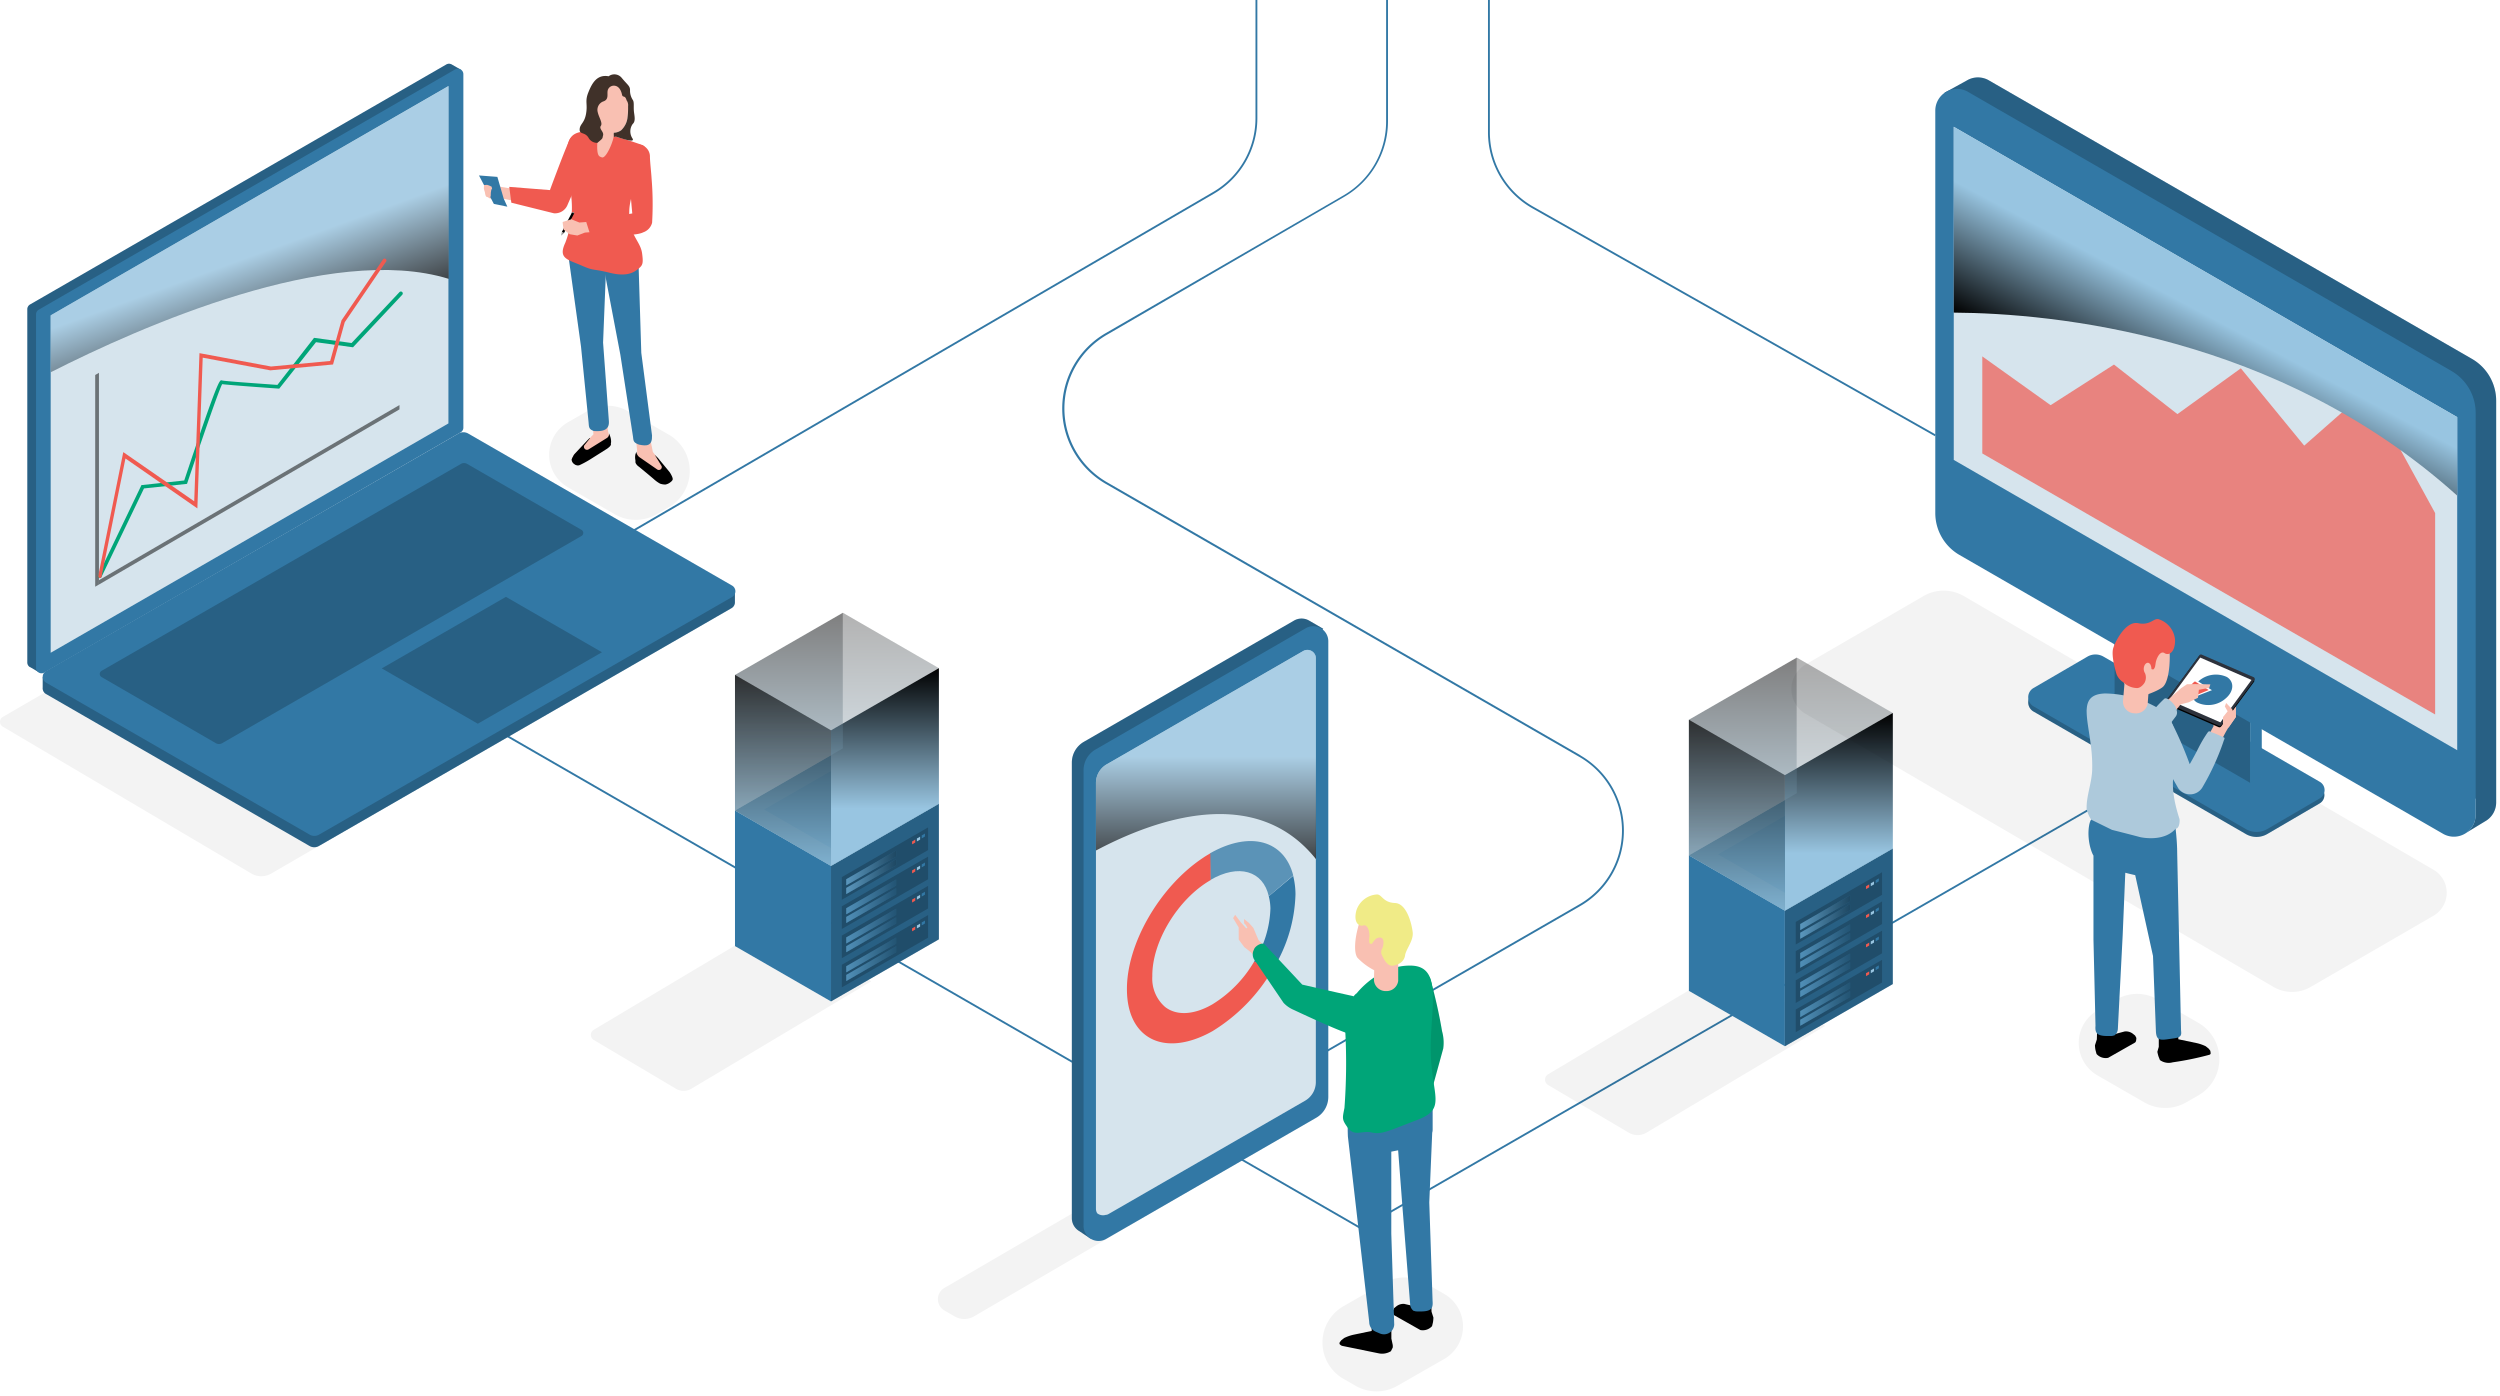 <svg xmlns="http://www.w3.org/2000/svg" xmlns:xlink="http://www.w3.org/1999/xlink" viewBox="0 0 333 186"><defs><style>.bafb7d4b-47f1-446d-959a-c638a992cb4a{fill:none;}.abb8a575-f730-4462-be70-d90b2d206517{isolation:isolate;}.b67bdae3-edb3-4466-8d9d-c77e2b644e8d{clip-path:url(#e9233a84-f9aa-40fc-8216-eced4e646592);}.ab87b874-09e7-423b-9914-b6ea905421ba,.acddb871-20f2-4cc2-904f-d35c8a2ddb24{fill:#fff;}.a3f2424c-23ee-49a8-a747-948753e0c98e,.ae8bb76b-6ff1-49e6-bb28-67e2894595e8{fill:#3278a5;}.e4c439d0-c5dc-4d2d-a346-58c5e5ad07c6,.f60bd10d-4591-40c1-8f67-33c3e68e1f3b{opacity:0.05;}.b4fb9c17-a539-415d-acd5-b57ff02939d5{fill:#f9c0b2;}.e49809b6-5792-48bc-bcda-9a69438e99e1{fill:#f05a50;}.b249b652-387e-4176-aed8-d25c4e6ac4ad{fill:#403129;}.f8689a28-f27e-4cb2-a1bb-0aff2868fab6{fill:#999;}.b39a85cf-4b82-4b58-8c16-9aa5dc8b0964{fill:#4784a8;}.b23b04c2-e7b3-4081-9bf1-a01f8ef0f191{opacity:0.2;}.a3a4c6ca-4606-422b-a362-3a39ca90c2d0,.af09732d-31fe-444d-a7d2-f84ccc448a82,.b0db3aba-2698-4b59-8763-37598a6990d9,.be36b316-8e6d-4904-a73e-cdf7acd4db8e,.e7c5d652-77bd-4c7f-82dc-fd0f306bd582,.f49628c2-c1c0-426f-a929-2429331416fa,.f4aede39-c83e-4842-90fd-041de0e6029e{opacity:0.3;}.a3a4c6ca-4606-422b-a362-3a39ca90c2d0,.a69be354-afcd-4860-b438-f7d75f58a8be,.ab1666a4-b652-4b7d-9089-f3396a0e4a61,.af09732d-31fe-444d-a7d2-f84ccc448a82,.b0db3aba-2698-4b59-8763-37598a6990d9,.b44e7654-c194-47a7-8018-67405cb11891,.b6490481-00b3-4a30-bcd3-edec054630e9,.b93f23c4-f204-4dd4-8329-7f318d0b3a89,.bbb00eaa-9c56-4616-9ab0-6b066114ca5f,.be36b316-8e6d-4904-a73e-cdf7acd4db8e,.be9be5d3-9748-4a35-8a88-86c5cc0ad4b4,.e7c5d652-77bd-4c7f-82dc-fd0f306bd582,.ef7afcba-af83-4d3a-a89f-53e1ec341749,.f49628c2-c1c0-426f-a929-2429331416fa,.f4aede39-c83e-4842-90fd-041de0e6029e,.fb81c87b-471c-4492-bef0-0de9296ac46a,.ff5e6dfa-7b76-4326-9d90-8df3f8bc8128{mix-blend-mode:screen;}.e7c5d652-77bd-4c7f-82dc-fd0f306bd582{fill:url(#a0e95ba6-61af-47cb-acaf-68c26975eb39);}.ab1666a4-b652-4b7d-9089-f3396a0e4a61{opacity:0.4;}.b4c37477-01a5-4a0c-9fd1-0df4640a0aed{fill:url(#bb08fb4b-15f9-4a35-8190-4f69d1f2869b);}.a83ce240-c6f1-4ac2-9d51-342b69b9d086{fill:url(#baca9fa9-394a-4456-b38f-ef351c49c933);}.f439fa8e-af25-47e6-994b-325c26a0ac9a{fill:#98c5e1;}.b101a3de-48ad-41d2-b902-20b91f20370a{fill:url(#e083612a-b16e-4eb6-b805-3bb72d8e087d);}.b30c97cf-5f3f-4110-9201-bb165828a510{fill:url(#abf85d91-3985-4f81-9fd8-c590cf6a042f);}.bed099d7-e1e0-444f-89b5-2c729b24e7af{fill:url(#b1e87380-ffeb-4ccb-852c-c79f45a36d33);}.a6230b77-4ffa-4bbe-b443-6380b1042bc5{fill:url(#a5ea6802-44f8-4c86-aeff-7abb64baeb1e);}.be36b316-8e6d-4904-a73e-cdf7acd4db8e{fill:url(#b70837cf-0773-4fec-b812-da1555653659);}.af09732d-31fe-444d-a7d2-f84ccc448a82{fill:url(#a85d8dcb-6052-4f3a-9779-b4e3b28988be);}.b44e7654-c194-47a7-8018-67405cb11891{fill:url(#ebc7db21-708b-4d42-b564-799f88af236d);}.a69be354-afcd-4860-b438-f7d75f58a8be,.ef7afcba-af83-4d3a-a89f-53e1ec341749,.ff88f968-fb45-438c-b49a-54967c8513ec{opacity:0.5;}.a69be354-afcd-4860-b438-f7d75f58a8be{fill:url(#b3e47a74-a3d9-49b3-a39d-4c900daaff6c);}.b6490481-00b3-4a30-bcd3-edec054630e9,.be9be5d3-9748-4a35-8a88-86c5cc0ad4b4,.fb81c87b-471c-4492-bef0-0de9296ac46a,.fc8df1a9-568b-4de7-afc7-493861003be1,.ff5e6dfa-7b76-4326-9d90-8df3f8bc8128{opacity:0.7;}.ff5e6dfa-7b76-4326-9d90-8df3f8bc8128{fill:url(#afcb6452-11ea-43e2-aeb3-d2fd13bef86e);}.f49628c2-c1c0-426f-a929-2429331416fa{fill:url(#ac2ad489-2211-4db3-bd79-b3c9b61daeee);}.b02d431f-25b3-4793-9d45-0c04830e10d7{fill:url(#aa1f4530-4eba-4d8f-92d3-659d42a77088);}.b403a78c-5ecd-4b26-8273-03bbdefc70a4{fill:url(#a5629e95-dc9b-4618-9231-4eb55a763135);}.a90a670b-4db6-4280-b8a6-97d9e932d224{fill:url(#bc1f5fc9-22c2-4c6e-8e22-ca17e1301b67);}.edacc89f-2e95-4a1d-8fed-37315b6a05ba{fill:url(#b6ea7e3d-437f-498c-b3b7-36d1aafbcccc);}.ae128371-44af-4426-8b89-5c699ae4bbc1{fill:url(#a7f40118-c1b6-4f3d-87a9-78a5db215dd4);}.b05fa696-271c-4399-8fe1-674ee9e517b5{fill:url(#b51960a0-139f-4842-b8bc-cd4c46b88e90);}.a3a4c6ca-4606-422b-a362-3a39ca90c2d0{fill:url(#fe7247a1-b041-46eb-8121-caac4436c594);}.f4aede39-c83e-4842-90fd-041de0e6029e{fill:url(#a2061e46-5a6a-4bae-b2c2-466f22defab0);}.b93f23c4-f204-4dd4-8329-7f318d0b3a89{fill:url(#fed8bbfd-bbe4-4c83-9e5d-e3290fe621a9);}.ef7afcba-af83-4d3a-a89f-53e1ec341749{fill:url(#a9ce90f8-8ceb-4cce-87ec-636451794be3);}.fb81c87b-471c-4492-bef0-0de9296ac46a{fill:url(#b038f4b9-a03e-4faa-9094-7e9db70814db);}.ab87b874-09e7-423b-9914-b6ea905421ba,.f76db42f-20f4-4566-bb73-fc283ae7cf29{opacity:0.8;}.b6490481-00b3-4a30-bcd3-edec054630e9{fill:url(#ac45101d-71b4-4c0e-8465-fe6c3649e951);}.a26a1952-777f-41b1-bf05-e27f1872e3cf{fill:#00a578;}.be9be5d3-9748-4a35-8a88-86c5cc0ad4b4{fill:url(#ab368812-5081-488b-a768-0cfc8b890ce2);}.e83f8dc0-8c4a-4484-9fa0-bfc063a24e1f{fill:#5b93b7;}.eba3602f-3f71-46d5-ba42-3e1ec22ccdfd{opacity:0.1;}.ae22d0f3-c72f-4448-9018-cb1dba410525{fill:#f0eb87;}.a3f2424c-23ee-49a8-a747-948753e0c98e{opacity:0.6;}.bbb00eaa-9c56-4616-9ab0-6b066114ca5f{fill:url(#a6ec49df-9a0b-4997-a2f3-781b9cbd7390);}.bb1e267c-ade7-44d6-8311-1a72fd70bd72{fill:#2d323c;}.e0e282df-45fe-4a00-b85c-020243eb8546{fill:#adc9db;}</style><clipPath id="e9233a84-f9aa-40fc-8216-eced4e646592"><rect class="bafb7d4b-47f1-446d-959a-c638a992cb4a" width="333" height="186"/></clipPath><linearGradient id="a0e95ba6-61af-47cb-acaf-68c26975eb39" x1="118.67" y1="107.06" x2="118.67" y2="81.62" gradientUnits="userSpaceOnUse"><stop offset="0" stop-color="#98c5e1"/><stop offset="1"/></linearGradient><linearGradient id="bb08fb4b-15f9-4a35-8190-4f69d1f2869b" x1="112.72" y1="115.61" x2="119.37" y2="115.61" xlink:href="#a0e95ba6-61af-47cb-acaf-68c26975eb39"/><linearGradient id="baca9fa9-394a-4456-b38f-ef351c49c933" x1="112.72" y1="116.77" x2="119.37" y2="116.77" xlink:href="#a0e95ba6-61af-47cb-acaf-68c26975eb39"/><linearGradient id="e083612a-b16e-4eb6-b805-3bb72d8e087d" x1="112.72" y1="119.47" x2="119.37" y2="119.47" xlink:href="#a0e95ba6-61af-47cb-acaf-68c26975eb39"/><linearGradient id="abf85d91-3985-4f81-9fd8-c590cf6a042f" x1="112.72" y1="120.63" x2="119.37" y2="120.63" xlink:href="#a0e95ba6-61af-47cb-acaf-68c26975eb39"/><linearGradient id="b1e87380-ffeb-4ccb-852c-c79f45a36d33" x1="112.72" y1="123.36" x2="119.37" y2="123.36" xlink:href="#a0e95ba6-61af-47cb-acaf-68c26975eb39"/><linearGradient id="a5ea6802-44f8-4c86-aeff-7abb64baeb1e" x1="112.72" y1="124.52" x2="119.37" y2="124.52" xlink:href="#a0e95ba6-61af-47cb-acaf-68c26975eb39"/><linearGradient id="b70837cf-0773-4fec-b812-da1555653659" x1="112.72" y1="127.19" x2="119.37" y2="127.19" xlink:href="#a0e95ba6-61af-47cb-acaf-68c26975eb39"/><linearGradient id="a85d8dcb-6052-4f3a-9779-b4e3b28988be" x1="112.72" y1="128.35" x2="119.37" y2="128.35" xlink:href="#a0e95ba6-61af-47cb-acaf-68c26975eb39"/><linearGradient id="ebc7db21-708b-4d42-b564-799f88af236d" x1="117.88" y1="115.34" x2="117.88" y2="89" gradientUnits="userSpaceOnUse"><stop offset="0.29" stop-color="#98c5e1"/><stop offset="1"/></linearGradient><linearGradient id="b3e47a74-a3d9-49b3-a39d-4c900daaff6c" x1="105.08" y1="107.96" x2="105.08" y2="81.62" xlink:href="#a0e95ba6-61af-47cb-acaf-68c26975eb39"/><linearGradient id="afcb6452-11ea-43e2-aeb3-d2fd13bef86e" x1="104.29" y1="115.34" x2="104.29" y2="89.9" xlink:href="#a0e95ba6-61af-47cb-acaf-68c26975eb39"/><linearGradient id="ac2ad489-2211-4db3-bd79-b3c9b61daeee" x1="245.73" y1="113.02" x2="245.73" y2="87.59" xlink:href="#a0e95ba6-61af-47cb-acaf-68c26975eb39"/><linearGradient id="aa1f4530-4eba-4d8f-92d3-659d42a77088" x1="239.79" y1="121.57" x2="246.43" y2="121.57" xlink:href="#a0e95ba6-61af-47cb-acaf-68c26975eb39"/><linearGradient id="a5629e95-dc9b-4618-9231-4eb55a763135" x1="239.79" y1="122.73" x2="246.43" y2="122.73" xlink:href="#a0e95ba6-61af-47cb-acaf-68c26975eb39"/><linearGradient id="bc1f5fc9-22c2-4c6e-8e22-ca17e1301b67" x1="239.79" y1="125.43" x2="246.43" y2="125.43" xlink:href="#a0e95ba6-61af-47cb-acaf-68c26975eb39"/><linearGradient id="b6ea7e3d-437f-498c-b3b7-36d1aafbcccc" x1="239.79" y1="126.59" x2="246.43" y2="126.59" xlink:href="#a0e95ba6-61af-47cb-acaf-68c26975eb39"/><linearGradient id="a7f40118-c1b6-4f3d-87a9-78a5db215dd4" x1="239.79" y1="129.32" x2="246.43" y2="129.32" xlink:href="#a0e95ba6-61af-47cb-acaf-68c26975eb39"/><linearGradient id="b51960a0-139f-4842-b8bc-cd4c46b88e90" x1="239.79" y1="130.48" x2="246.43" y2="130.48" xlink:href="#a0e95ba6-61af-47cb-acaf-68c26975eb39"/><linearGradient id="fe7247a1-b041-46eb-8121-caac4436c594" x1="239.79" y1="133.16" x2="246.43" y2="133.16" xlink:href="#a0e95ba6-61af-47cb-acaf-68c26975eb39"/><linearGradient id="a2061e46-5a6a-4bae-b2c2-466f22defab0" x1="239.79" y1="134.32" x2="246.43" y2="134.32" xlink:href="#a0e95ba6-61af-47cb-acaf-68c26975eb39"/><linearGradient id="fed8bbfd-bbe4-4c83-9e5d-e3290fe621a9" x1="244.94" y1="121.3" x2="244.94" y2="94.97" xlink:href="#ebc7db21-708b-4d42-b564-799f88af236d"/><linearGradient id="a9ce90f8-8ceb-4cce-87ec-636451794be3" x1="232.14" y1="113.93" x2="232.14" y2="87.59" xlink:href="#a0e95ba6-61af-47cb-acaf-68c26975eb39"/><linearGradient id="b038f4b9-a03e-4faa-9094-7e9db70814db" x1="231.36" y1="121.3" x2="231.36" y2="95.87" xlink:href="#a0e95ba6-61af-47cb-acaf-68c26975eb39"/><linearGradient id="ac45101d-71b4-4c0e-8465-fe6c3649e951" x1="30.23" y1="22.2" x2="38.48" y2="44.89" gradientUnits="userSpaceOnUse"><stop offset="0.51" stop-color="#98c5e1"/><stop offset="1"/></linearGradient><linearGradient id="ab368812-5081-488b-a768-0cfc8b890ce2" x1="160.63" y1="86.56" x2="160.63" y2="114.49" xlink:href="#ac45101d-71b4-4c0e-8465-fe6c3649e951"/><linearGradient id="a6ec49df-9a0b-4997-a2f3-781b9cbd7390" x1="296.56" y1="36.2" x2="286.3" y2="55.5" xlink:href="#ebc7db21-708b-4d42-b564-799f88af236d"/></defs><g class="abb8a575-f730-4462-be70-d90b2d206517"><g id="f51ae999-6706-4ce8-8989-1f02fa672400" data-name="Layer 1"><g class="b67bdae3-edb3-4466-8d9d-c77e2b644e8d"><rect class="acddb871-20f2-4cc2-904f-d35c8a2ddb24" width="333" height="186"/><path class="ae8bb76b-6ff1-49e6-bb28-67e2894595e8" d="M204.2,27.51a11.37,11.37,0,0,1-5.75-9.87V-73.55h-.25V17.64a11.64,11.64,0,0,0,5.88,10.09L257.72,58.1l.12-.22Z"/><path class="ae8bb76b-6ff1-49e6-bb28-67e2894595e8" d="M210.53,100.61l-63.1-36.39a11.34,11.34,0,0,1,0-19.62l31.69-18.42a11.64,11.64,0,0,0,5.76-10V-74.11h-.25V16.16A11.37,11.37,0,0,1,179,26L147.27,44.38a11.59,11.59,0,0,0,0,20.06l63.1,36.38a11.33,11.33,0,0,1,0,19.64l-34.21,19.72.12.22,34.22-19.72a11.58,11.58,0,0,0,0-20.07Z"/><path class="ae8bb76b-6ff1-49e6-bb28-67e2894595e8" d="M167.48,15.77V-76.87h-.25V15.77a11.36,11.36,0,0,1-5.62,9.79l-80.73,47,.13.22,80.72-47A11.63,11.63,0,0,0,167.48,15.77Z"/><polygon class="ae8bb76b-6ff1-49e6-bb28-67e2894595e8" points="181.34 163.79 181.27 163.75 65.45 96.97 65.58 96.75 181.34 163.5 291.43 100.1 291.56 100.31 181.34 163.79"/><path class="e4c439d0-c5dc-4d2d-a346-58c5e5ad07c6" d="M178.93,183.65l1.64.94a5.58,5.58,0,0,0,5.56,0L192.4,181a5,5,0,0,0,0-8.63l-2.58-1.48a5.44,5.44,0,0,0-5.46,0L178.93,174A5.58,5.58,0,0,0,178.93,183.65Z"/><path class="e4c439d0-c5dc-4d2d-a346-58c5e5ad07c6" d="M292.83,145.9l-1.64.94a5.58,5.58,0,0,1-5.56,0l-6.27-3.61a5,5,0,0,1,0-8.63l2.57-1.48a5.46,5.46,0,0,1,5.47,0l5.42,3.12A5.57,5.57,0,0,1,292.83,145.9Z"/><path class="e4c439d0-c5dc-4d2d-a346-58c5e5ad07c6" d="M89.09,67.56l-1.63.94a5.59,5.59,0,0,1-5.57,0l-6.27-3.61a5,5,0,0,1,0-8.63l2.58-1.48a5.44,5.44,0,0,1,5.46,0l5.43,3.12A5.58,5.58,0,0,1,89.09,67.56Z"/><path class="b4fb9c17-a539-415d-acd5-b57ff02939d5" d="M86.32,57l.64,3.2s1.51,2,1.86,2.4a1.65,1.65,0,0,1,.31.43,2.8,2.8,0,0,1,.19.43.49.49,0,0,1-.28.47,2.51,2.51,0,0,1-.56.32A1.31,1.31,0,0,1,87.7,64c-.27-.19-1-.82-1-.82L85,61.63a.68.68,0,0,1-.24-.59s0,0,0-.16,0-.1.1-.45l0-.46-.29-2.91Z"/><path class="b4fb9c17-a539-415d-acd5-b57ff02939d5" d="M78.91,55.36l.13,2.5-2.5,2.62a.84.84,0,0,0-.19.29l-.19.43a.55.55,0,0,0,.28.47l.36.2a.51.51,0,0,0,.42,0l1.36-.78,2.14-1.37c.17-.13.59-.29.57-.52l-.05-.49a1.43,1.43,0,0,0-.07-.6L81,57.49,80.66,55Z"/><path d="M81.4,58.87a2.22,2.22,0,0,0-.14-.79l-.13-.35s0,0,0,.07a.63.63,0,0,1-.34.57l-2.41,1.5a.41.41,0,0,1-.57-.52l.8-1-.08,0-.14.14-1.81,1.93a1.16,1.16,0,0,0-.24.36,1.69,1.69,0,0,0-.2.44.79.79,0,0,0,.35.6c.17.11.13.1.27.14a.64.64,0,0,0,.43,0,12.94,12.94,0,0,0,1.41-.76l2.28-1.44c.18-.14.52-.38.5-.61C81.34,59.21,81.39,59,81.4,58.87Z"/><path d="M84.64,61.31a1.85,1.85,0,0,1,0-.8l.13-.36s0,0,0,.08a1.06,1.06,0,0,0,.38.65l2.4,1.66a.39.39,0,0,0,.58-.45l-.93-1.53.21.22.22.21,1.55,1.88a3.34,3.34,0,0,1,.29.5,1.3,1.3,0,0,1,.14.43c0,.2-.23.38-.39.49a1.46,1.46,0,0,1-.59.25,2.08,2.08,0,0,1-.71-.12,4.3,4.3,0,0,1-.81-.58c-.49-.43-2-1.67-2-1.67a1.24,1.24,0,0,1-.46-.53A3.29,3.29,0,0,1,84.64,61.31Z"/><path class="ae8bb76b-6ff1-49e6-bb28-67e2894595e8" d="M80.82,33.42l-.49,12.21.77,10.44c.08,1-.48,1.46-2,1.34a.87.87,0,0,1-.21-.09c-.5-.22-.44-.59-.5-1.16l-1-10L75.62,33.42Z"/><path class="ae8bb76b-6ff1-49e6-bb28-67e2894595e8" d="M85,33.42,85.42,47l1.43,11c.05,1.41-.69,1.45-1.75,1.22l-.21-.09c-.5-.22-.52-.42-.58-1L82.63,47.24,80,33.42Z"/><path class="e49809b6-5792-48bc-bcda-9a69438e99e1" d="M77.37,17.57c1.85-.38,6.44,1.12,8.16,1.74s-1.6,5.4-1.71,8.74S85.3,32,85.53,33.77c.15,1.14.12,1.51-.36,1.91s-1.36,1.29-3.88.67-2.07-.21-3.87-1-3.11-.9-2.13-3a13,13,0,0,0,.88-4.26c.1-2.73-.79-4.83-.69-7.57C75.57,18.39,76.19,17.81,77.37,17.57Z"/><path class="b4fb9c17-a539-415d-acd5-b57ff02939d5" d="M79.72,15.92,79.62,18c0,.62-.28,2.53.26,2.84a1.44,1.44,0,0,0,.32.13c.59.12,1.58-2.35,1.57-3l0-2.1Z"/><path class="b4fb9c17-a539-415d-acd5-b57ff02939d5" d="M83.6,12.49a23.49,23.49,0,0,1,0,3.12c-.1.83-.65,2.23-2.15,2.06s-2-.83-2.23-1.28-1.08-3.15,0-4.73c0,0,.39-1.08,2.08-.92C83.18,10.91,83.52,11.69,83.6,12.49Z"/><polygon class="b4fb9c17-a539-415d-acd5-b57ff02939d5" points="68.89 25.26 66.56 24.86 65.93 24.39 64.94 24.23 64.83 24.48 64.47 24.65 64.55 25.18 64.73 26.14 65.28 26.45 66.57 26.39 68.46 26.75 68.89 25.26"/><path class="e49809b6-5792-48bc-bcda-9a69438e99e1" d="M77.32,18a1.32,1.32,0,0,0-1.56.86c-.73,1.63-2.51,6.46-2.51,6.46l-5.42-.43L68.11,27l5.67,1.41a1.8,1.8,0,0,0,1.84-1.18s2.42-5.5,3.09-7.39C78.94,19.15,78,18.15,77.32,18Z"/><polygon class="ae8bb76b-6ff1-49e6-bb28-67e2894595e8" points="66.25 23.56 63.8 23.37 65.78 27.16 67.58 27.53 67.09 26.45 66.25 23.56"/><polygon class="b4fb9c17-a539-415d-acd5-b57ff02939d5" points="64.47 24.65 64.88 24.62 65.16 24.71 65.49 24.87 65.55 25.2 65.43 25.25 65.43 25.36 65.4 25.54 65.38 25.65 65.36 26.16 65.24 26.27 64.73 26.14 64.45 25.12 64.47 24.65"/><path class="b249b652-387e-4176-aed8-d25c4e6ac4ad" d="M81.76,17.68a2.82,2.82,0,0,0,0,.44c0,.2.18.05.31.09.8.25,2.65.91,2.15.19a1.69,1.69,0,0,1,.06-1.89c.43-.38.21-1.13.16-1.65-.07-.68.06-1.27-.16-1.56A2.27,2.27,0,0,1,83.92,12c0-.56-.34-.69-1.11-1.63a1.26,1.26,0,0,0-1.74-.21c-1.56-.28-2.21.92-2.7,2.14s-.08,1.49-.3,2.81-.82,1.38-.86,2.11.67.32,1.17,1.11a1.3,1.3,0,0,0,1.19.7c.81-.68.63-.52.76-1s-.58-.87-.3-1.26-.26-1.13-.41-1.82a1.2,1.2,0,0,1,.71-1.43c.91-.28.42-1.12.67-1.63a.85.85,0,0,1,.75-.48c.72,0,1,.71,1.1,1.19s.4,0,.61.76a1.08,1.08,0,0,1,.2.76v.34a9.52,9.52,0,0,1-.09,1.32,2.78,2.78,0,0,1-.21.7,2.85,2.85,0,0,1-.61.86A1.71,1.71,0,0,1,81.76,17.68Z"/><rect x="75.5" y="28.17" width="0.32" height="2.97" transform="translate(129.19 90.8) rotate(-152.6)"/><polygon class="f8689a28-f27e-4cb2-a1bb-0aff2868fab6" points="75.12 31.04 74.75 31.39 74.83 30.9 75.12 31.04"/><path class="f8689a28-f27e-4cb2-a1bb-0aff2868fab6" d="M76.2,28.25s0,.09.12.13.15.06.17,0,0-.08-.12-.12S76.22,28.23,76.2,28.25Z"/><polygon class="b4fb9c17-a539-415d-acd5-b57ff02939d5" points="79.57 29.46 77.17 29.64 76.11 29.21 75.91 29.27 75.86 29.28 75.55 29.38 74.99 29.55 74.94 29.62 75.07 30.59 75.89 31.2 76.9 31.37 77.91 30.98 79.97 30.82 79.57 29.46"/><path class="e49809b6-5792-48bc-bcda-9a69438e99e1" d="M85.08,19.24c-.79,0-1.35,1.12-1.36,2,0,1.92.5,7.19.5,7.19l-6.15,1.09.52,1.64s5.69.51,7.1-.22a1.82,1.82,0,0,0,1.17-1.27,41.13,41.13,0,0,0-.07-5.9c-.05-.86-.19-2-.22-2.83A1.62,1.62,0,0,0,85.08,19.24Z"/><path class="e4c439d0-c5dc-4d2d-a346-58c5e5ad07c6" d="M92.12,145l23.93-14.29-13.13-7.76L79.08,137.17a.79.79,0,0,0,0,1.35L90,145A2,2,0,0,0,92.12,145Z"/><polygon class="b39a85cf-4b82-4b58-8c16-9aa5dc8b0964" points="97.9 107.96 110.69 115.34 125.06 107.06 112.27 99.68 97.9 107.96"/><polygon class="ae8bb76b-6ff1-49e6-bb28-67e2894595e8" points="101.78 107.83 110.92 113.1 121.18 107.19 112.04 101.92 101.78 107.83"/><polygon class="ae8bb76b-6ff1-49e6-bb28-67e2894595e8" points="97.9 107.96 110.69 115.34 110.69 133.39 97.9 126.02 97.9 107.96"/><polygon class="ae8bb76b-6ff1-49e6-bb28-67e2894595e8" points="110.69 115.34 125.06 107.06 125.06 125.12 110.69 133.39 110.69 115.34"/><polygon class="b23b04c2-e7b3-4081-9bf1-a01f8ef0f191" points="110.69 115.34 125.06 107.06 125.06 125.12 110.69 133.39 110.69 115.34"/><polygon class="e7c5d652-77bd-4c7f-82dc-fd0f306bd582" points="112.27 81.62 125.06 89 125.06 107.06 112.27 99.68 112.27 81.62"/><polygon class="b23b04c2-e7b3-4081-9bf1-a01f8ef0f191" points="123.62 110.21 112.13 116.83 112.13 119.85 123.62 113.23 123.62 110.21"/><polygon class="ae8bb76b-6ff1-49e6-bb28-67e2894595e8" points="119.37 113.28 112.72 117.11 112.72 117.93 119.37 114.1 119.37 113.28"/><polygon class="ae8bb76b-6ff1-49e6-bb28-67e2894595e8" points="119.37 114.44 112.72 118.27 112.72 119.09 119.37 115.26 119.37 114.44"/><g class="ab1666a4-b652-4b7d-9089-f3396a0e4a61"><polygon class="b4c37477-01a5-4a0c-9fd1-0df4640a0aed" points="119.37 113.28 112.72 117.11 112.72 117.93 119.37 114.1 119.37 113.28"/><polygon class="a83ce240-c6f1-4ac2-9d51-342b69b9d086" points="119.37 114.44 112.72 118.27 112.72 119.09 119.37 115.26 119.37 114.44"/></g><polygon class="b23b04c2-e7b3-4081-9bf1-a01f8ef0f191" points="123.62 114.1 112.13 120.72 112.13 123.74 123.62 117.12 123.62 114.1"/><polygon class="b23b04c2-e7b3-4081-9bf1-a01f8ef0f191" points="123.62 118 112.13 124.62 112.13 127.63 123.62 121.01 123.62 118"/><polygon class="b23b04c2-e7b3-4081-9bf1-a01f8ef0f191" points="123.62 121.89 112.13 128.51 112.13 131.52 123.62 124.9 123.62 121.89"/><polygon class="ae8bb76b-6ff1-49e6-bb28-67e2894595e8" points="122.77 111.28 122.77 111.67 123.2 111.42 123.2 111.03 122.77 111.28"/><polygon class="f439fa8e-af25-47e6-994b-325c26a0ac9a" points="122.13 111.69 122.13 112.08 122.56 111.83 122.56 111.44 122.13 111.69"/><polygon class="e49809b6-5792-48bc-bcda-9a69438e99e1" points="121.49 112.08 121.49 112.47 121.91 112.22 121.91 111.83 121.49 112.08"/><polygon class="ae8bb76b-6ff1-49e6-bb28-67e2894595e8" points="119.37 117.14 112.72 120.97 112.72 121.79 119.37 117.96 119.37 117.14"/><polygon class="ae8bb76b-6ff1-49e6-bb28-67e2894595e8" points="119.37 118.3 112.72 122.13 112.72 122.95 119.37 119.12 119.37 118.3"/><polygon class="ae8bb76b-6ff1-49e6-bb28-67e2894595e8" points="122.77 115.14 122.77 115.53 123.2 115.28 123.2 114.89 122.77 115.14"/><polygon class="f439fa8e-af25-47e6-994b-325c26a0ac9a" points="122.13 115.55 122.13 115.94 122.56 115.69 122.56 115.3 122.13 115.55"/><polygon class="e49809b6-5792-48bc-bcda-9a69438e99e1" points="121.49 115.94 121.49 116.33 121.91 116.08 121.91 115.69 121.49 115.94"/><polygon class="ae8bb76b-6ff1-49e6-bb28-67e2894595e8" points="119.37 121.04 112.72 124.86 112.72 125.68 119.37 121.85 119.37 121.04"/><polygon class="ae8bb76b-6ff1-49e6-bb28-67e2894595e8" points="119.37 122.19 112.72 126.03 112.72 126.84 119.37 123.01 119.37 122.19"/><polygon class="ae8bb76b-6ff1-49e6-bb28-67e2894595e8" points="122.77 119.03 122.77 119.42 123.2 119.17 123.2 118.79 122.77 119.03"/><polygon class="f439fa8e-af25-47e6-994b-325c26a0ac9a" points="122.13 119.44 122.13 119.83 122.56 119.58 122.56 119.19 122.13 119.44"/><polygon class="e49809b6-5792-48bc-bcda-9a69438e99e1" points="121.49 119.83 121.49 120.22 121.91 119.97 121.91 119.58 121.49 119.83"/><polygon class="ae8bb76b-6ff1-49e6-bb28-67e2894595e8" points="119.37 124.87 112.72 128.7 112.72 129.52 119.37 125.69 119.37 124.87"/><polygon class="ae8bb76b-6ff1-49e6-bb28-67e2894595e8" points="119.37 126.03 112.72 129.86 112.72 130.68 119.37 126.84 119.37 126.03"/><g class="b0db3aba-2698-4b59-8763-37598a6990d9"><polygon class="b101a3de-48ad-41d2-b902-20b91f20370a" points="119.37 117.14 112.72 120.97 112.72 121.79 119.37 117.96 119.37 117.14"/><polygon class="b30c97cf-5f3f-4110-9201-bb165828a510" points="119.37 118.3 112.72 122.13 112.72 122.95 119.37 119.12 119.37 118.3"/></g><g class="b0db3aba-2698-4b59-8763-37598a6990d9"><polygon class="bed099d7-e1e0-444f-89b5-2c729b24e7af" points="119.37 121.04 112.72 124.86 112.72 125.68 119.37 121.85 119.37 121.04"/><polygon class="a6230b77-4ffa-4bbe-b443-6380b1042bc5" points="119.37 122.19 112.72 126.03 112.72 126.84 119.37 123.01 119.37 122.19"/></g><polygon class="be36b316-8e6d-4904-a73e-cdf7acd4db8e" points="119.37 124.87 112.72 128.7 112.72 129.52 119.37 125.69 119.37 124.87"/><polygon class="af09732d-31fe-444d-a7d2-f84ccc448a82" points="119.37 126.03 112.72 129.86 112.72 130.68 119.37 126.84 119.37 126.03"/><polygon class="ae8bb76b-6ff1-49e6-bb28-67e2894595e8" points="122.77 122.87 122.77 123.26 123.2 123.01 123.2 122.62 122.77 122.87"/><polygon class="f439fa8e-af25-47e6-994b-325c26a0ac9a" points="122.13 123.27 122.13 123.66 122.56 123.42 122.56 123.03 122.13 123.27"/><polygon class="e49809b6-5792-48bc-bcda-9a69438e99e1" points="121.49 123.66 121.49 124.05 121.91 123.81 121.91 123.42 121.49 123.66"/><polygon class="b44e7654-c194-47a7-8018-67405cb11891" points="110.69 97.28 125.06 89 125.06 107.06 110.69 115.34 110.69 97.28"/><polygon class="a69be354-afcd-4860-b438-f7d75f58a8be" points="97.9 89.9 112.27 81.62 112.27 99.68 97.9 107.96 97.9 89.9"/><polygon class="ff5e6dfa-7b76-4326-9d90-8df3f8bc8128" points="97.9 89.9 110.69 97.28 110.69 115.34 97.9 107.96 97.9 89.9"/><path class="e4c439d0-c5dc-4d2d-a346-58c5e5ad07c6" d="M219.33,150.86l23.78-14.21L230,128.9,206.2,143.1a.83.83,0,0,0,0,1.42l10.73,6.34A2.33,2.33,0,0,0,219.33,150.86Z"/><polygon class="b39a85cf-4b82-4b58-8c16-9aa5dc8b0964" points="224.96 113.93 237.75 121.3 252.12 113.02 239.33 105.65 224.96 113.93"/><polygon class="ae8bb76b-6ff1-49e6-bb28-67e2894595e8" points="228.84 113.8 237.98 119.06 248.24 113.15 239.1 107.89 228.84 113.8"/><polygon class="ae8bb76b-6ff1-49e6-bb28-67e2894595e8" points="224.96 113.93 237.75 121.3 237.75 139.36 224.96 131.98 224.96 113.93"/><polygon class="ae8bb76b-6ff1-49e6-bb28-67e2894595e8" points="237.75 121.3 252.12 113.02 252.12 131.08 237.75 139.36 237.75 121.3"/><polygon class="b23b04c2-e7b3-4081-9bf1-a01f8ef0f191" points="237.75 121.3 252.12 113.02 252.12 131.08 237.75 139.36 237.75 121.3"/><polygon class="f49628c2-c1c0-426f-a929-2429331416fa" points="239.33 87.59 252.12 94.97 252.12 113.02 239.33 105.65 239.33 87.59"/><polygon class="b23b04c2-e7b3-4081-9bf1-a01f8ef0f191" points="250.69 116.18 239.19 122.8 239.19 125.81 250.69 119.19 250.69 116.18"/><polygon class="ae8bb76b-6ff1-49e6-bb28-67e2894595e8" points="246.44 119.25 239.79 123.08 239.79 123.89 246.44 120.06 246.44 119.25"/><polygon class="ae8bb76b-6ff1-49e6-bb28-67e2894595e8" points="246.44 120.41 239.79 124.24 239.79 125.05 246.44 121.22 246.44 120.41"/><g class="ab1666a4-b652-4b7d-9089-f3396a0e4a61"><polygon class="b02d431f-25b3-4793-9d45-0c04830e10d7" points="246.44 119.25 239.79 123.08 239.79 123.89 246.44 120.06 246.44 119.25"/><polygon class="b403a78c-5ecd-4b26-8273-03bbdefc70a4" points="246.44 120.41 239.79 124.24 239.79 125.05 246.44 121.22 246.44 120.41"/></g><polygon class="b23b04c2-e7b3-4081-9bf1-a01f8ef0f191" points="250.69 120.07 239.19 126.69 239.19 129.71 250.69 123.08 250.69 120.07"/><polygon class="b23b04c2-e7b3-4081-9bf1-a01f8ef0f191" points="250.69 123.96 239.19 130.58 239.19 133.6 250.69 126.98 250.69 123.96"/><polygon class="b23b04c2-e7b3-4081-9bf1-a01f8ef0f191" points="250.69 127.85 239.19 134.47 239.19 137.49 250.69 130.87 250.69 127.85"/><polygon class="ae8bb76b-6ff1-49e6-bb28-67e2894595e8" points="249.84 117.25 249.84 117.64 250.26 117.39 250.26 117 249.84 117.25"/><polygon class="f439fa8e-af25-47e6-994b-325c26a0ac9a" points="249.19 117.65 249.19 118.04 249.62 117.8 249.62 117.41 249.19 117.65"/><polygon class="e49809b6-5792-48bc-bcda-9a69438e99e1" points="248.55 118.04 248.55 118.43 248.98 118.19 248.98 117.8 248.55 118.04"/><polygon class="ae8bb76b-6ff1-49e6-bb28-67e2894595e8" points="246.44 123.11 239.79 126.94 239.79 127.75 246.44 123.93 246.44 123.11"/><polygon class="ae8bb76b-6ff1-49e6-bb28-67e2894595e8" points="246.44 124.27 239.79 128.1 239.79 128.91 246.44 125.08 246.44 124.27"/><polygon class="ae8bb76b-6ff1-49e6-bb28-67e2894595e8" points="249.84 121.11 249.84 121.5 250.26 121.25 250.26 120.86 249.84 121.11"/><polygon class="f439fa8e-af25-47e6-994b-325c26a0ac9a" points="249.19 121.51 249.19 121.9 249.62 121.66 249.62 121.27 249.19 121.51"/><polygon class="e49809b6-5792-48bc-bcda-9a69438e99e1" points="248.55 121.9 248.55 122.29 248.98 122.05 248.98 121.66 248.55 121.9"/><polygon class="ae8bb76b-6ff1-49e6-bb28-67e2894595e8" points="246.44 127 239.79 130.83 239.79 131.65 246.44 127.82 246.44 127"/><polygon class="ae8bb76b-6ff1-49e6-bb28-67e2894595e8" points="246.44 128.16 239.79 131.99 239.79 132.81 246.44 128.98 246.44 128.16"/><polygon class="ae8bb76b-6ff1-49e6-bb28-67e2894595e8" points="249.84 125 249.84 125.39 250.26 125.14 250.26 124.75 249.84 125"/><polygon class="f439fa8e-af25-47e6-994b-325c26a0ac9a" points="249.19 125.4 249.19 125.79 249.62 125.55 249.62 125.16 249.19 125.4"/><polygon class="e49809b6-5792-48bc-bcda-9a69438e99e1" points="248.55 125.8 248.55 126.19 248.98 125.94 248.98 125.55 248.55 125.8"/><polygon class="ae8bb76b-6ff1-49e6-bb28-67e2894595e8" points="246.44 130.84 239.79 134.67 239.79 135.48 246.44 131.65 246.44 130.84"/><polygon class="ae8bb76b-6ff1-49e6-bb28-67e2894595e8" points="246.44 132 239.79 135.83 239.79 136.64 246.44 132.81 246.44 132"/><g class="b0db3aba-2698-4b59-8763-37598a6990d9"><polygon class="a90a670b-4db6-4280-b8a6-97d9e932d224" points="246.44 123.11 239.79 126.94 239.79 127.75 246.44 123.93 246.44 123.11"/><polygon class="edacc89f-2e95-4a1d-8fed-37315b6a05ba" points="246.44 124.27 239.79 128.1 239.79 128.91 246.44 125.08 246.44 124.27"/></g><g class="b0db3aba-2698-4b59-8763-37598a6990d9"><polygon class="ae128371-44af-4426-8b89-5c699ae4bbc1" points="246.44 127 239.79 130.83 239.79 131.65 246.44 127.82 246.44 127"/><polygon class="b05fa696-271c-4399-8fe1-674ee9e517b5" points="246.44 128.16 239.79 131.99 239.79 132.81 246.44 128.98 246.44 128.16"/></g><polygon class="a3a4c6ca-4606-422b-a362-3a39ca90c2d0" points="246.44 130.84 239.79 134.67 239.79 135.48 246.44 131.65 246.44 130.84"/><polygon class="f4aede39-c83e-4842-90fd-041de0e6029e" points="246.44 132 239.79 135.83 239.79 136.64 246.44 132.81 246.44 132"/><polygon class="ae8bb76b-6ff1-49e6-bb28-67e2894595e8" points="249.84 128.83 249.84 129.22 250.26 128.98 250.26 128.59 249.84 128.83"/><polygon class="f439fa8e-af25-47e6-994b-325c26a0ac9a" points="249.19 129.24 249.19 129.63 249.62 129.38 249.62 129 249.19 129.24"/><polygon class="e49809b6-5792-48bc-bcda-9a69438e99e1" points="248.55 129.63 248.55 130.02 248.98 129.78 248.98 129.39 248.55 129.63"/><polygon class="b93f23c4-f204-4dd4-8329-7f318d0b3a89" points="237.75 103.25 252.12 94.97 252.12 113.02 237.75 121.3 237.75 103.25"/><polygon class="ef7afcba-af83-4d3a-a89f-53e1ec341749" points="224.96 95.87 239.33 87.59 239.33 105.65 224.96 113.93 224.96 95.87"/><polygon class="fb81c87b-471c-4492-bef0-0de9296ac46a" points="224.96 95.87 237.75 103.25 237.75 121.3 224.96 113.93 224.96 95.87"/><path class="e4c439d0-c5dc-4d2d-a346-58c5e5ad07c6" d="M324.1,122l-16.32,9.46a4.92,4.92,0,0,1-4.95,0L240.5,95.08a3.8,3.8,0,0,1,0-6.57l15.72-9.12a5.35,5.35,0,0,1,5.35,0l62.53,36.44A3.54,3.54,0,0,1,324.1,122Z"/><path class="e4c439d0-c5dc-4d2d-a346-58c5e5ad07c6" d="M.37,96.79l33.12,19.57a2.61,2.61,0,0,0,2.63,0l37.93-22-35.54-21L.38,95.49A.75.75,0,0,0,.37,96.79Z"/><path class="ae8bb76b-6ff1-49e6-bb28-67e2894595e8" d="M61.37,9.28,60.19,8.6h0a.72.72,0,0,0-.76,0L4,40.56a.73.73,0,0,0-.36.63V88.24a.72.72,0,0,0,.33.61H4l1.14.67.51-1.06-.08-.11L60.16,56.9a.72.72,0,0,0,.37-.63V9.86Z"/><path class="b23b04c2-e7b3-4081-9bf1-a01f8ef0f191" d="M61.37,9.28,60.19,8.6h0a.72.72,0,0,0-.76,0L4,40.56a.73.73,0,0,0-.36.63V88.24a.72.72,0,0,0,.33.61H4l1.14.67.51-1.06-.08-.11L60.16,56.9a.72.72,0,0,0,.37-.63V9.86Z"/><path class="ae8bb76b-6ff1-49e6-bb28-67e2894595e8" d="M61.35,57.59l-55.46,32a.73.73,0,0,1-1.09-.64V41.88a.73.73,0,0,1,.36-.63l55.46-32a.73.73,0,0,1,1.1.64V57A.72.72,0,0,1,61.35,57.59Z"/><polygon class="ab87b874-09e7-423b-9914-b6ea905421ba" points="59.73 56.4 6.75 86.95 6.75 42.01 59.73 11.46 59.73 56.4"/><path class="ae8bb76b-6ff1-49e6-bb28-67e2894595e8" d="M97.89,80.17h0V78.74l-1-.12-.3.36L62.35,59.25a1.3,1.3,0,0,0-1.27,0L7.4,90.17l-.64-.35-1.07.39v1.38h0a.88.88,0,0,0,.44.85l35.1,20.24a1.24,1.24,0,0,0,1.26,0L97.45,81A.9.9,0,0,0,97.89,80.17Z"/><path class="b23b04c2-e7b3-4081-9bf1-a01f8ef0f191" d="M97.89,80.17h0V78.74l-1-.12-.3.36L62.35,59.25a1.3,1.3,0,0,0-1.27,0L7.4,90.17l-.64-.35-1.07.39v1.38h0a.88.88,0,0,0,.44.85l35.1,20.24a1.24,1.24,0,0,0,1.26,0L97.45,81A.9.9,0,0,0,97.89,80.17Z"/><path class="ae8bb76b-6ff1-49e6-bb28-67e2894595e8" d="M61.08,57.74,6.14,89.38a.89.89,0,0,0,0,1.55l35.1,20.24a1.24,1.24,0,0,0,1.26,0l55-31.64a.88.88,0,0,0,0-1.54L62.35,57.74A1.3,1.3,0,0,0,61.08,57.74Z"/><path class="b23b04c2-e7b3-4081-9bf1-a01f8ef0f191" d="M61.4,61.79,13.52,89.36a.48.48,0,0,0,0,.82L28.76,99a.85.85,0,0,0,.82,0L77.46,71.39a.47.47,0,0,0,0-.81L62.22,61.79A.8.8,0,0,0,61.4,61.79Z"/><polygon class="b23b04c2-e7b3-4081-9bf1-a01f8ef0f191" points="50.85 89.03 63.64 96.4 80.18 86.88 67.39 79.5 50.85 89.03"/><path class="b6490481-00b3-4a30-bcd3-edec054630e9" d="M6.76,42v7.58c12-6.09,37.31-17.27,53-12.44V11.46Z"/><g class="ff88f968-fb45-438c-b49a-54967c8513ec"><polygon points="53.21 53.95 13.18 77.28 13.18 77.86 53.21 54.53 53.21 53.95"/><polygon points="12.68 77.57 12.68 78.15 13.18 77.86 13.18 77.28 13.18 49.66 12.68 49.95 12.68 77.57"/></g><path class="a26a1952-777f-41b1-bf05-e27f1872e3cf" d="M13.28,77l-.1,0a.25.25,0,0,1-.12-.34l5.79-12.06.14,0L24.54,64c4.5-13.5,4.72-13.43,5-13.33s4.54.39,7.41.6L41.83,45l5,.69,6.38-6.78a.25.25,0,0,1,.37.35l-6.56,7-4.93-.68L37.2,51.76h-.13c-1.58-.11-6.44-.46-7.48-.59-.52,1-3,8.27-4.63,13.13l-.05.15-5.73.61L13.51,76.87A.24.24,0,0,1,13.28,77Z"/><path class="e49809b6-5792-48bc-bcda-9a69438e99e1" d="M13.28,77h0a.25.25,0,0,1-.19-.3l3.33-16.48,9.45,6.55.7-19.73,9.53,1.78,7.88-.74,1.51-5.41L51,34.58a.25.25,0,1,1,.41.28l-5.49,8.06-1.56,5.63L36,49.33h0l-9-1.69-.71,20.08-9.58-6.65L13.53,76.81A.25.25,0,0,1,13.28,77Z"/><g class="f60bd10d-4591-40c1-8f67-33c3e68e1f3b"><path d="M125.8,174.56l1.36.79a2.57,2.57,0,0,0,2.56,0L172,150.68l-5.24-3-41,23.89A1.74,1.74,0,0,0,125.8,174.56Z"/></g><path class="ae8bb76b-6ff1-49e6-bb28-67e2894595e8" d="M176.25,83.75l-1.88-1.09h0a2,2,0,0,0-2,0l-28,16.15a3.2,3.2,0,0,0-1.6,2.77v60.7a2,2,0,0,0,1,1.71h0l0,0h0l1.49,1,.65-1.06,27.87-16.06a3.21,3.21,0,0,0,1.6-2.77V84.91Z"/><path class="b23b04c2-e7b3-4081-9bf1-a01f8ef0f191" d="M176.25,83.75l-1.88-1.09h0a2,2,0,0,0-2,0l-28,16.15a3.2,3.2,0,0,0-1.6,2.77v60.7a2,2,0,0,0,1,1.71h0l0,0h0l1.49,1,.65-1.06,27.87-16.06a3.21,3.21,0,0,0,1.6-2.77V84.91Z"/><path class="ae8bb76b-6ff1-49e6-bb28-67e2894595e8" d="M144.33,102.6v60.7a2,2,0,0,0,3,1.73l28-16.15a3.2,3.2,0,0,0,1.6-2.77V85.41a2,2,0,0,0-3-1.73l-28,16.15A3.2,3.2,0,0,0,144.33,102.6Z"/><path class="ab87b874-09e7-423b-9914-b6ea905421ba" d="M173.6,86.71l-26.19,15.1a2.86,2.86,0,0,0-1.43,2.48V161a1.14,1.14,0,0,0,.17.61,1.25,1.25,0,0,0,1.17.2l.09,0h0a.92.92,0,0,0,.23-.09l26.19-15.1a2.87,2.87,0,0,0,1.44-2.49V87.69A1.13,1.13,0,0,0,173.6,86.71Z"/><path class="be9be5d3-9748-4a35-8a88-86c5cc0ad4b4" d="M173.6,86.71l-26.19,15.1a2.86,2.86,0,0,0-1.43,2.48v9c7.73-4.1,21.21-9,29.31,1.15V87.69A1.13,1.13,0,0,0,173.6,86.71Z"/><path class="ae8bb76b-6ff1-49e6-bb28-67e2894595e8" d="M169.22,121a14,14,0,0,1-2.19,7.09l2.53,1a20,20,0,0,0,3-10,10.61,10.61,0,0,0-.31-2.43L169,119.38A7.23,7.23,0,0,1,169.22,121Z"/><path class="e83f8dc0-8c4a-4484-9fa0-bfc063a24e1f" d="M169,119.38l2.08-1.77,1.18-1c-1.19-4.65-5.73-6-11.1-2.94l.05,3.55C165,115,168.25,116,169,119.38Z"/><path class="e49809b6-5792-48bc-bcda-9a69438e99e1" d="M160.22,114.28c.32-.22.64-.42,1-.61h0l.05,3.55h0c-4.36,2.5-7.84,8.23-7.78,12.81a5,5,0,0,0,1.68,4.08c1.46,1.16,3.74,1.15,6.3-.32a16.31,16.31,0,0,0,5.59-5.72l1.45.54,1.08.41a23.44,23.44,0,0,1-8.07,8.32c-3.55,2-6.73,2.12-8.83.61-1.58-1.14-2.54-3.18-2.58-6C150,125.78,154.46,118.11,160.22,114.28Z"/><polygon class="b4fb9c17-a539-415d-acd5-b57ff02939d5" points="187.89 148.42 187.64 147.59 188.35 146.42 188.85 144.75 190.52 144.21 189.97 146.5 190 147.49 189.7 148.53 189.14 149.71 188.31 149.86 187.66 149.66 187.89 148.42"/><path class="a26a1952-777f-41b1-bf05-e27f1872e3cf" d="M192.24,139.66l-1.51,5.49c-.13.39-.22.79-.5,1a.79.79,0,0,1-.65.07c-.66-.24-1.17-.59-1.14-1.06l.87-6.28-1.76-5.64a1.21,1.21,0,0,1-.22-1.08c0-.13.21-.51.21-.51a2.65,2.65,0,0,1,.36-.56,1.55,1.55,0,0,1,.38-.28,2.43,2.43,0,0,1,1.25-.72l.27-.06c.38-.08.56,0,.7.32a65.82,65.82,0,0,1,1.58,7A5.62,5.62,0,0,1,192.24,139.66Z"/><path class="eba3602f-3f71-46d5-ba42-3e1ec22ccdfd" d="M192.24,139.66l-1.51,5.49c-.13.39-.22.79-.5,1a.79.79,0,0,1-.65.07c-.66-.24-1.17-.59-1.14-1.06l.87-6.28-1.76-5.64a1.21,1.21,0,0,1-.22-1.08c0-.13.21-.51.21-.51a2.65,2.65,0,0,1,.36-.56,1.55,1.55,0,0,1,.38-.28,2.43,2.43,0,0,1,1.25-.72l.27-.06c.38-.08.56,0,.7.32a65.82,65.82,0,0,1,1.58,7A5.62,5.62,0,0,1,192.24,139.66Z"/><path d="M185.51,179.5a1.45,1.45,0,0,0,0-.36l-.18-.84v-2.92l-2.62-.1,0,2-2.44.51a5.66,5.66,0,0,0-1.22.43l-.41.32c-.07.13-.22.24-.22.38s.06.19.31.34l4.89,1a2.23,2.23,0,0,0,1.65-.28Z"/><path d="M190.87,176.14a4.62,4.62,0,0,0,.06-.64l-.25-.78-.09-2.83h-2.16V174l-1.38-.32A1.51,1.51,0,0,0,186,174l-.31.25c0,.14-.18.27-.16.4s0,.46.23.57l3.43,1.94a1.65,1.65,0,0,0,1.56-.52Z"/><path class="ae8bb76b-6ff1-49e6-bb28-67e2894595e8" d="M179.68,147.2c.65-2.07,6-.65,8.27-1.3s2.88,0,2.88,0,0,2.25,0,4.55a1.54,1.54,0,0,1-.06.43l-.39,9.28.44,13.14c.1,1.19-.34,1.45-2.21,1.38l-.33-.08a1.16,1.16,0,0,1-.45-.89l-1-12.63-.6-7.86-.91.18v10.91l.39,12.15a1.37,1.37,0,0,1-1.91,1.16l-.58-.25a1.39,1.39,0,0,1-.84-1.27l-2.84-24.7h0A26.63,26.63,0,0,1,179.68,147.2Z"/><path class="a26a1952-777f-41b1-bf05-e27f1872e3cf" d="M180.72,132.3s2.9-3.79,7.26-3.68,2.44,6,2.6,11.7,2.11,7.37-1.76,8.84-4.79,2-6.1,1.69-2.3.62-3.22-.67c-.77-1.08-.7-1.18-.42-2.6a80.26,80.26,0,0,0,.11-10.23C179,135.5,179.81,132.88,180.72,132.3Z"/><path class="b4fb9c17-a539-415d-acd5-b57ff02939d5" d="M183.06,128.41l-.05,2.18a1.57,1.57,0,0,0,1.68,1.42h.11a1.56,1.56,0,0,0,1.44-1.36l0-3.37Z"/><path class="b4fb9c17-a539-415d-acd5-b57ff02939d5" d="M183.66,121c-.48.07-1.16,0-1.49.43a3.9,3.9,0,0,0-1.29,2.14c-.41,1.5-.57,3.31-.07,4a8.41,8.41,0,0,0,2.8,1.93,3.73,3.73,0,0,0,2.9-2.19c.8-1.74,1.54-3.23,1.18-3.89A3.89,3.89,0,0,0,183.66,121Z"/><path class="ae22d0f3-c72f-4448-9018-cb1dba410525" d="M184.58,128.12c.44.48.67.7,1.59.32a1.48,1.48,0,0,0,1-1.28c.19-.84,1.13-1.91,1-3s-.78-3.82-2.36-3.88-1.73-1.12-2.37-1.14a3.08,3.08,0,0,0-2.77,2.13c-.43,1.62.35,2.18.93,2s.87.86.8,1.57,0,.49,0,.71.34.16.34.16a5.68,5.68,0,0,1,.47-.61c.26-.23,1.09-.5,1.07.44s-.4.85-.28,1.51A5,5,0,0,0,184.58,128.12Z"/><polygon class="b4fb9c17-a539-415d-acd5-b57ff02939d5" points="169.53 127.23 167.63 125.21 166.95 123.6 166.34 122.91 165.7 122.41 165.72 122.98 165.94 123.21 166.16 123.6 165.99 123.65 165.3 122.88 164.52 121.85 164.25 122.29 164.99 123.53 165 125.15 165.72 126.14 166.61 126.84 168.45 128.8 169.53 127.23"/><path class="a26a1952-777f-41b1-bf05-e27f1872e3cf" d="M180.1,132.65c-2.56-.56-6.64-1.5-6.64-1.5l-5-5.34c-.33-.36-1.26.18-1.42.63l-.09.21a1.36,1.36,0,0,0,.08,1.12l3.94,5.81a4,4,0,0,0,1.36.94s5.49,2.59,7.1,3.09c.92.28,1.2-1,1.59-1.93l0-.65C181.36,134.29,180.87,132.81,180.1,132.65Z"/><path class="ae8bb76b-6ff1-49e6-bb28-67e2894595e8" d="M309,107l-7,4.09a2.84,2.84,0,0,1-2.86,0L270.87,94.78a1.41,1.41,0,0,1,0-2.45l7.18-4.18a2.13,2.13,0,0,1,2.13,0L309,104.83A1.27,1.27,0,0,1,309,107Z"/><path class="b23b04c2-e7b3-4081-9bf1-a01f8ef0f191" d="M309,107l-7,4.09a2.84,2.84,0,0,1-2.86,0L270.87,94.78a1.41,1.41,0,0,1,0-2.45l7.18-4.18a2.13,2.13,0,0,1,2.13,0L309,104.83A1.27,1.27,0,0,1,309,107Z"/><path class="ae8bb76b-6ff1-49e6-bb28-67e2894595e8" d="M309,106.34l-7,4.09a2.86,2.86,0,0,1-2.86,0L270.87,94.09a1.41,1.41,0,0,1,0-2.45l7.18-4.18a2.13,2.13,0,0,1,2.13,0L309,104.14A1.27,1.27,0,0,1,309,106.34Z"/><polygon class="ae8bb76b-6ff1-49e6-bb28-67e2894595e8" points="299.73 77.69 299.73 104.28 281.66 93.84 281.66 67.25 299.73 77.69"/><polygon class="b23b04c2-e7b3-4081-9bf1-a01f8ef0f191" points="299.73 77.69 299.73 104.28 281.66 93.84 281.66 67.25 299.73 77.69"/><polygon class="ae8bb76b-6ff1-49e6-bb28-67e2894595e8" points="299.73 104.28 301.25 103.41 301.25 76.82 299.73 77.69 299.73 104.28"/><polygon class="a3f2424c-23ee-49a8-a747-948753e0c98e" points="299.73 104.28 301.25 103.41 301.25 76.82 299.73 77.69 299.73 104.28"/><path class="ae8bb76b-6ff1-49e6-bb28-67e2894595e8" d="M259,12.36l3-1.65h0a2.87,2.87,0,0,1,2.21-.3h0a2.66,2.66,0,0,1,.7.29l64.35,37.1a6.44,6.44,0,0,1,3.23,5.58v53.5a2.88,2.88,0,0,1-1.51,2.54h0l-2.63,1.6.27-.18a2.88,2.88,0,0,0,1.13-2.29V106.4L267.92,69.85a6.44,6.44,0,0,1-3.13-5.46L264,14Z"/><path class="b23b04c2-e7b3-4081-9bf1-a01f8ef0f191" d="M259,12.36l3-1.65h0a2.87,2.87,0,0,1,2.21-.3h0a2.66,2.66,0,0,1,.7.29l64.35,37.1a6.44,6.44,0,0,1,3.23,5.58v53.5a2.88,2.88,0,0,1-1.51,2.54h0l-2.63,1.6.27-.18a2.88,2.88,0,0,0,1.13-2.29V106.4L267.92,69.85a6.44,6.44,0,0,1-3.13-5.46L264,14Z"/><path class="ae8bb76b-6ff1-49e6-bb28-67e2894595e8" d="M261,73.92l64.41,37.14a2.9,2.9,0,0,0,4.35-2.51V55a6.45,6.45,0,0,0-3.22-5.58L262.13,12.23a2.9,2.9,0,0,0-4.35,2.51v53.6A6.45,6.45,0,0,0,261,73.92Z"/><g class="f76db42f-20f4-4566-bb73-fc283ae7cf29"><polygon class="acddb871-20f2-4cc2-904f-d35c8a2ddb24" points="260.24 61.26 327.3 99.93 327.3 55.56 260.24 16.89 260.24 61.26"/></g><g class="fc8df1a9-568b-4de7-afc7-493861003be1"><polygon class="e49809b6-5792-48bc-bcda-9a69438e99e1" points="264.04 47.47 264.04 60.4 324.36 95.17 324.36 68.34 315.37 51.92 306.92 59.36 298.48 49.06 290.03 55.16 281.58 48.56 273.14 53.97 264.04 47.47"/></g><path class="bbb00eaa-9c56-4616-9ab0-6b066114ca5f" d="M260.24,16.89V41.64c13.3.09,43.21,2.91,67.06,24.38V55.56Z"/><path d="M287.52,140.74a5,5,0,0,1-.16-.64l.19-.66v-2.91l2.6-.1,0,2,2.44.51a5.62,5.62,0,0,1,1.21.42l.41.33c.07.12.22.23.22.37s.13.34-.15.44a39.88,39.88,0,0,1-4.87,1,2,2,0,0,1-1.71-.3Z"/><path d="M279.12,139.87a3.58,3.58,0,0,1-.07-.64l.25-.78.09-3.12h2.15v2.45l1.47-.39a1.51,1.51,0,0,1,1.08.3l.31.25c.05.13.18.26.16.39s0,.47-.23.57l-3.52,2a1.62,1.62,0,0,1-1.55-.51Z"/><path class="ae8bb76b-6ff1-49e6-bb28-67e2894595e8" d="M290.51,137.07,290,113.54h0c0-1.41-.21-3.16-.21-3.16-.66-2.07-6-.66-8.25-1.31s-2.87,0-2.87,0c-.42.1-.84,2.44,0,4.54a3,3,0,0,0,.18.36v11.19l.27,11.46c-.1,1.18.34,1.44,2.21,1.37l.32-.08a1.16,1.16,0,0,0,.45-.89l.64-12.43.35-8.34c.48.13.93.23,1.32.32l2.37,10.77.39,10.1c.07.93.35,1.16,1.47,1l1-.14C290.79,138.14,290.51,137.62,290.51,137.07Z"/><path class="b4fb9c17-a539-415d-acd5-b57ff02939d5" d="M296,98.42a16.66,16.66,0,0,1,.83-1.52l1-1.41V94.23l-1-1.65-1.9-.48-.35.47-.1.13-.72,1-.16.53,1.27,2.45L294,98.28l1.84.64Z"/><path d="M288.5,93.41l0,0,0,0,4.41-6a.26.26,0,0,1,.32-.08l6.9,3a.24.24,0,0,1,.13.15l0,0v.16h0a.23.23,0,0,1,0,.14l-4.41,6a.28.28,0,0,1-.32.08l-6.91-3a.27.27,0,0,1-.15-.22h0Z"/><path class="bb1e267c-ade7-44d6-8311-1a72fd70bd72" d="M300.29,90.59l-4.41,6a.27.27,0,0,1-.32.09l-6.91-3a.27.27,0,0,1-.1-.4l4.41-6a.26.26,0,0,1,.32-.08l6.9,3A.27.27,0,0,1,300.29,90.59Z"/><polygon class="acddb871-20f2-4cc2-904f-d35c8a2ddb24" points="299.9 90.57 295.76 96.22 288.93 93.24 293.07 87.59 299.9 90.57"/><path class="ae8bb76b-6ff1-49e6-bb28-67e2894595e8" d="M292.81,90.77l1.82,1.16-2.57,1a1.41,1.41,0,0,0,.58.64h0a3.48,3.48,0,0,0,3.82-.54h0c1.1-.93,1.18-2.21.17-2.85h0A3.48,3.48,0,0,0,292.81,90.77Z"/><path class="e49809b6-5792-48bc-bcda-9a69438e99e1" d="M292.37,90.76h0a1.91,1.91,0,0,0-.75,2.21l2.58-1.06Z"/><polygon class="b4fb9c17-a539-415d-acd5-b57ff02939d5" points="297.82 95.49 297.3 94.44 296.52 93.64 296.35 94.1 296.72 94.75 296.11 95.51 296.09 96.93 296.85 96.91 297.82 95.49"/><path class="e0e282df-45fe-4a00-b85c-020243eb8546" d="M286.62,95.89c.38-.68,1.87-1,2.28-.36a50.3,50.3,0,0,1,2.77,6.26s.65-1.12,1.19-2.21a17,17,0,0,1,1.19-2c.24-.33.32-.09.65,0s1.46.62,1.46.62c.29.1.07.3,0,.59a33,33,0,0,1-2.75,6,1.92,1.92,0,0,1-3.27.2l-3.35-5.86A3.15,3.15,0,0,1,286.62,95.89Z"/><polygon class="b4fb9c17-a539-415d-acd5-b57ff02939d5" points="292.42 91.12 291.31 91.14 290.52 91.67 287.84 94.04 288.91 95.77 290.47 93.81 291.52 93.55 292.77 92.94 292.89 91.88 294.27 91.62 294.42 91.16 292.42 91.12"/><path class="e0e282df-45fe-4a00-b85c-020243eb8546" d="M289.83,94.27c-.13-.42-1.18-1.54-1.56-1.18A17.54,17.54,0,0,0,286,95.7l-2,2.52a38.59,38.59,0,0,0-3.28-5.33c-.67-.7-1.65-.24-2.25.52l-.07.12c-.74.93-.42,1.9.33,2.93,1.07,1.45,4.19,5.58,4.19,5.58a2,2,0,0,0,1.8.1l5.08-6.69a.87.87,0,0,0,.16-.73A3.59,3.59,0,0,0,289.83,94.27Z"/><path class="e0e282df-45fe-4a00-b85c-020243eb8546" d="M285,111.49c-.59-.17-3.68-.95-3.68-.95l-2.77-1.36a4.1,4.1,0,0,1-.61-1.46c-.06-1.61.69-3.46.74-5.2.16-5.69-2.63-10,1.71-10.15a14.52,14.52,0,0,1,7.95,2.51c.91.58,1.92,3.84,1.76,5.68-.15,1.64-1.54,3.11.19,8.47.1.3,0,1.36-.49,1.35C288.3,112.11,285.49,111.61,285,111.49Z"/><path class="b4fb9c17-a539-415d-acd5-b57ff02939d5" d="M286,91.42a.33.33,0,0,1,.22.33l-.15,2A1.6,1.6,0,0,1,284.22,95l-.11,0a1.59,1.59,0,0,1-1.33-1.54L283,90.8a.32.32,0,0,1,.43-.28Z"/><path class="b4fb9c17-a539-415d-acd5-b57ff02939d5" d="M286.88,84.26c.46.19,1.15.32,1.37.8a4,4,0,0,1,.76,2.45c0,1.59-.26,3.43-.93,4s-3,1.42-3.26,1.22a4.35,4.35,0,0,1-2.33-2.9c-.37-1.93-.72-3.59-.21-4.16A4,4,0,0,1,286.88,84.26Z"/><path class="e49809b6-5792-48bc-bcda-9a69438e99e1" d="M287.5,82.47a3.15,3.15,0,0,1,2.22,2.81c0,1.71-.89,2.07-1.42,1.71s-1.07.64-1.17,1.35-.11.5-.19.71-.37.07-.37.07a1.39,1.39,0,0,0-.14-.61c-.19-.29-.46-.32-.71,0a1.08,1.08,0,0,0,0,1.17,1.47,1.47,0,0,1,0,1.12c-.1.28-.59.86-1.07.85a2.69,2.69,0,0,1-1.82-.77,2.19,2.19,0,0,1-.91-1.09s-.79-2.45-.42-3.52,1.73-3.59,3.31-3.26S286.86,82.33,287.5,82.47Z"/></g></g></g></svg>